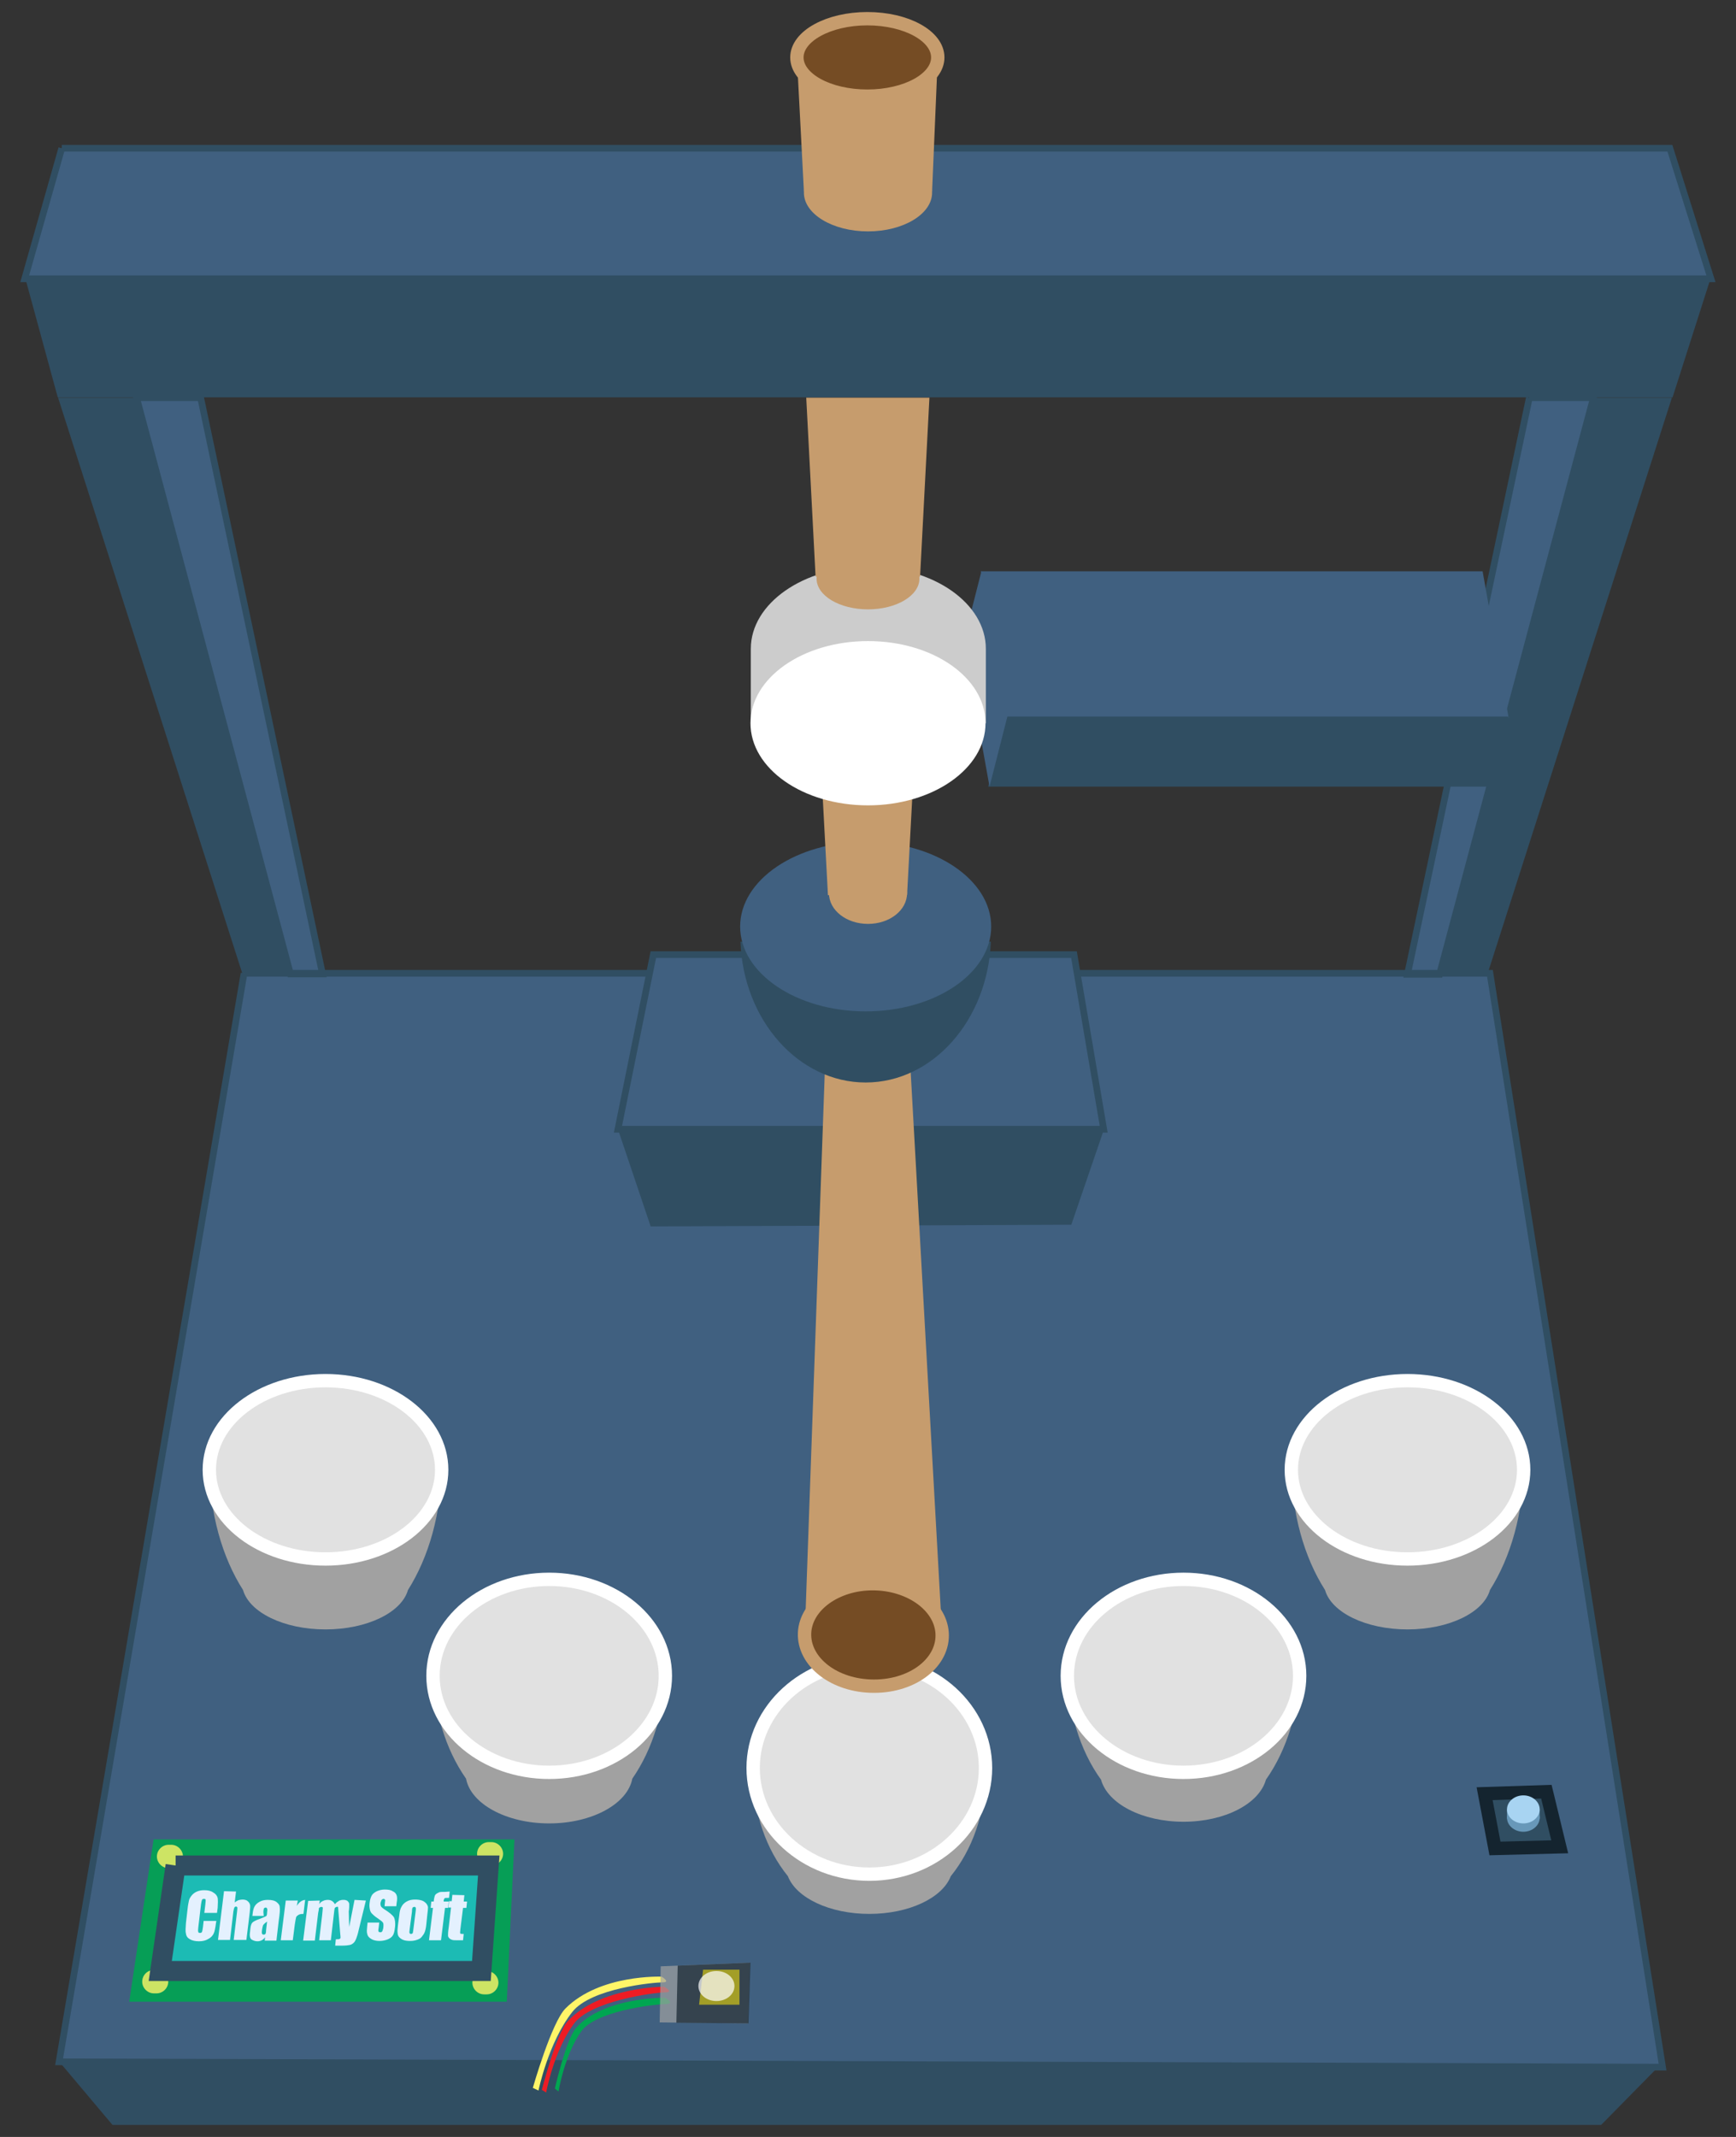 <svg xmlns="http://www.w3.org/2000/svg" xmlns:xlink="http://www.w3.org/1999/xlink" viewBox="0 0 520 640" class="skittle-sorter-svg"><rect x="0" y="0" width="520" height="640" fill="#333333" stroke="none"/><style>.st0{fill:#304E62;} .st1{fill:#406080;stroke:#304E62;stroke-width:2;} .st2{opacity:0.9;fill:#00A651;enable-background:new ;} .st3{opacity:0.8;fill:#FFF568;enable-background:new ;} .st4{fill:#1CBBB4;stroke:#304E62;stroke-width:6;} .st5{fill:#E4F1FE;stroke-width:0;} .st6{fill:#A1A1A1;} .st7{fill:#E1E1E1;stroke:#FFFFFF;stroke-width:4;} .st8{fill:#C69C6D;} .st9{fill:#754C24;stroke:#C69C6D;stroke-width:4;} .st10{fill:#406080;} .st11{fill:#CCCCCC;} .st12{fill:#FFFFFF;} .st13{fill:#FFF568;} .st14{fill:#ED1C24;} .st15{fill:#00A651;} .st16{opacity:0.7;fill:#A1A1A1;enable-background:new ;} .st17{opacity:0.7;fill:#14242F;enable-background:new ;} .st18{opacity:0.7;fill:#D2C517;enable-background:new ;} .st19{opacity:0.7;fill:#FFFFFF;enable-background:new ;stroke-width:0;} .st20{fill:#304E62;stroke:#14242F;stroke-width:4;} .st21{fill:#6898B9;} .st22{fill:#A8D4F2;} #wires{stroke-width:0;}</style><path d="M7.4 82.7h505.2L501 119H17.3L7.4 82.7zm47.7 36.4H17.4l55.2 172.5h18.7L55.1 119.1zm408 0h37.7l-55.2 172.5H427l36.1-172.5zM17.7 617.4h480.6l-18.7 19H33.7l-16-19z" class="st0"/><path d="M60.1 119.1H40.9L87 291.7h9.6L60.1 119.1zm398 0h19.2l-46.1 172.7h-9.6l36.5-172.7zM18.5 44.4h481.7l12.3 39.1H7.4l11.1-39.1zm54.6 247.1h373.2L498 619.1l-480.3-1.6 55.4-326z" class="st1"/><path d="M195.7 285.9h126l8.9 52.3H185.1l10.6-52.3z" class="st1"/><path d="M185.1 338.2h145.6l-9.8 28.6-126 .5-9.8-29.1z" class="st0"/><a xlink:href="//learn.adafruit.com/adafruit-arduino-lesson-11-lcd-displays-1/"><g id="lcd"><path d="M46 550.9h108.1l-2.3 48.6H38.7l7.3-48.6z" class="st2"/><path d="M50.5 552.5h.8c1.9 0 3.5 1.6 3.5 3.5s-1.6 3.5-3.5 3.5h-.8c-1.9 0-3.5-1.6-3.5-3.5s1.6-3.5 3.5-3.5zm95.9-.8h.8c1.9 0 3.5 1.6 3.5 3.5s-1.6 3.5-3.5 3.5h-.8c-1.9 0-3.5-1.6-3.5-3.5s1.6-3.5 3.5-3.5zM46.1 590h.8c1.9 0 3.5 1.6 3.5 3.5s-1.6 3.5-3.5 3.5h-.8c-1.9 0-3.5-1.6-3.5-3.5s1.5-3.5 3.5-3.5zm98.9.3h.8c1.9 0 3.5 1.6 3.5 3.5s-1.6 3.5-3.5 3.5h-.8c-1.9 0-3.5-1.6-3.5-3.5 0-2 1.6-3.5 3.5-3.5z" class="st3"/><path d="M52.6 558.7h93.8l-2.2 31.6H48l4.6-31.6z" class="st4"/><path d="M65 572.9h-3.8l.3-2.5c.1-.7.1-1.2.1-1.4s-.2-.3-.5-.3-.5.1-.6.3-.2.7-.3 1.4l-.8 6.8c-.1.7-.1 1.2 0 1.4 0 .2.2.3.5.3s.5-.1.6-.3.2-.7.3-1.5l.2-1.8h3.8l-.1.6c-.2 1.5-.4 2.6-.7 3.2-.3.6-.8 1.2-1.6 1.6-.8.5-1.7.7-2.8.7-1.1 0-2-.2-2.7-.6-.7-.4-1.1-.9-1.2-1.7-.2-.7-.1-1.8 0-3.2l.5-4.3c.1-1 .3-1.9.4-2.4s.4-1 .8-1.5.9-.9 1.6-1.2 1.4-.4 2.2-.4c1.1 0 2 .2 2.7.7.7.4 1.1.9 1.3 1.6.1.7.1 1.6 0 3l-.2 1.5zm5.7-6.4l-.4 3.3c.3-.3.7-.5 1.1-.7.4-.1.8-.2 1.2-.2.6 0 1.2.1 1.6.5.4.3.6.7.7 1.1.1.4 0 1.2-.1 2.3l-1 8.2H70l1-8.4c.1-.7.1-1.2.1-1.3-.1-.2-.2-.3-.4-.3s-.4.1-.5.3-.2.6-.3 1.2l-1 8.5h-3.6l1.8-14.6 3.6.1zm8.3 7.3h-3.4l.1-.8c.1-.9.3-1.6.6-2.1s.7-.9 1.4-1.3 1.5-.6 2.5-.6c1.2 0 2.1.2 2.7.7.6.5.9.9.9 1.6.1.6 0 1.9-.3 3.9l-.7 6h-3.5l.1-1c-.3.4-.6.7-1 .9s-.8.3-1.3.3c-.6 0-1.2-.2-1.7-.5s-.7-1.1-.5-2.3l.1-1c.1-.9.3-1.5.6-1.8s1-.7 2.2-1.1c1.3-.5 1.9-.8 2-.9.1-.1.2-.5.2-1 .1-.6.1-1 0-1.2s-.2-.3-.4-.3-.4.1-.5.2c-.1.1-.2.6-.2 1.2l.1 1.1zm1 1.7c-.6.4-1 .8-1.2 1.1-.1.3-.2.7-.3 1.3s-.1 1 0 1.2c0 .2.2.3.5.3s.4-.1.5-.2c.1-.1.2-.5.2-1.1l.3-2.6zm9.2-6.3l-.3 1.6c.7-1.1 1.5-1.7 2.5-1.8l-.5 4.2c-.7 0-1.2.1-1.5.3s-.6.4-.7.7c-.1.3-.2 1-.4 2.2l-.6 4.7h-3.6l1.5-11.9h3.6zm6.6 0l-.2 1.1c.3-.5.7-.8 1.2-1 .4-.2.9-.3 1.4-.3 1 0 1.7.5 2.1 1.3l.5-.5c.2-.2.5-.3.7-.5.2-.1.4-.2.6-.2.2-.1.5-.1.7-.1.3 0 .6 0 .8.1.1 0 .2.1.3.1 0 0 .6.3.7 1 .2 5.3-2.8 3.8-3.1 1.5-.1-.6-.2-.6-.3-.6-.1-.1-.2 0-.3 0-.2 0-.4.1-.6.3-.1.2-.2.9-.3 1.9l-.9 7.8h-3.5l.9-7.6c.1-1.2.2-1.9.2-2.1 0-.2-.2-.3-.5-.3-.1 0-.3.1-.5.2s-.2.3-.2.5-.1.6-.2 1.1l-1 8.3h-3.5l1.5-11.9 3.5-.1z" class="st5"/><path d="M109.6 569.2l-2.1 8.6c-.3 1.4-.6 2.3-.8 2.8s-.4.9-.7 1.2-.7.6-1.2.7c-.5.1-1.2.2-2.2.2h-2.2l.2-1.9c.6 0 .9 0 1.1-.1.2-.1.3-.2.3-.4 0-.1 0-.5-.1-1.3l-.7-8.7 3.2.1.2 6.7 1.6-8.1 3.4.2zm9.1 1.7h-3.5l.1-1.1c.1-.5.1-.8 0-.9-.1-.1-.2-.2-.4-.2s-.4.1-.6.3c-.1.2-.2.5-.3.8-.1.5 0 .8.1 1.1.1.2.4.5 1 .9 1.6 1 2.5 1.8 2.9 2.4.3.6.5 1.7.3 3.1-.1 1-.3 1.8-.6 2.3s-.8.9-1.5 1.2-1.6.5-2.5.5c-1 0-1.9-.2-2.5-.6-.7-.4-1.1-.9-1.2-1.5-.2-.6-.1-1.4 0-2.5l.1-.9h3.5l-.2 1.7c-.1.5-.1.9 0 1s.2.2.5.2.5-.1.6-.3.2-.5.3-.9c.1-.9.1-1.4-.1-1.7-.2-.3-.7-.7-1.6-1.3-.9-.6-1.4-1.1-1.7-1.4-.3-.3-.5-.7-.6-1.2s-.2-1.1-.1-1.9c.1-1.1.4-1.9.7-2.4s.9-.9 1.5-1.2c.7-.3 1.5-.5 2.3-.5 1 0 1.8.1 2.4.5.7.3 1 .7 1.2 1.2s.2 1.3 0 2.4l-.1.9zm9.3 2.5l-.3 2.9c-.1 1.1-.3 1.9-.5 2.4s-.5.9-.9 1.4-.9.7-1.5.9-1.2.3-2 .3-1.5-.1-2-.3-.9-.5-1.2-.8-.5-.8-.5-1.3c-.1-.5 0-1.3.1-2.3l.4-3c.1-1.1.3-2 .7-2.6.3-.6.8-1.1 1.5-1.5s1.5-.6 2.5-.6c.8 0 1.5.1 2.1.3s1 .6 1.3.9c.3.4.5.8.5 1.2 0 .6-.1 1.2-.2 2.1zm-3.5-.9c.1-.6.1-1 0-1.2s-.2-.2-.4-.2-.4.1-.5.2c-.1.1-.2.5-.2 1.2l-.7 5.4c-.1.6-.1.9 0 1.1.1.1.2.2.4.2s.4-.1.5-.2c.1-.1.1-.5.2-1l.7-5.5zm10.2-6l-.2 1.9c-.7 0-1.2 0-1.3.1s-.2.3-.3.6v.4h1.5l-.2 1.9h-.9l-1.2 9.7h-3.6l1.2-9.7h-.7l.2-1.9h.7c.1-.8.2-1.3.3-1.6s.2-.5.5-.7c.2-.2.6-.3.9-.5.4-.1 1-.1 1.8-.1l1.3-.1zm4.4 1.1l-.2 1.9h1l-.2 1.9h-1l-.8 6.4c-.1.8-.1 1.2 0 1.3s.4.1 1 .1l-.2 1.9h-1.5c-.8 0-1.4 0-1.7-.1s-.6-.2-.9-.5-.4-.5-.4-.9c0-.3 0-1.1.2-2.3l.7-6h-.8l.2-1.9h.8l.2-1.9 3.6.1z" class="st5"/></g></a><path d="M132.3 438.4c0 14.7-3.9 28-10.1 37.8-1.9 6.7-12.2 11.8-24.7 11.8s-22.8-5.1-24.7-11.8c-6.2-9.7-10.1-23-10.1-37.8h69.6z" class="st6"/><path d="M97.5 413.5c19.2 0 34.8 11.9 34.8 26.7s-15.6 26.7-34.8 26.7-34.8-11.9-34.8-26.7 15.6-26.7 34.8-26.7z" class="st7"/><path d="M199.3 498.9c0 13.1-3.8 25-9.9 33.8-1.4 7.5-12 13.4-24.9 13.4s-23.5-5.9-24.9-13.4c-6.1-8.7-9.9-20.6-9.9-33.8h69.6z" class="st6"/><path d="M164.5 473c19.2 0 34.8 12.9 34.8 28.9 0 16-15.6 28.9-34.8 28.9s-34.8-12.9-34.8-28.9 15.6-28.9 34.8-28.9z" class="st7"/><path d="M284.8 561.9c-2.5 6.5-12.5 11.3-24.4 11.3-11.9 0-21.9-4.8-24.4-11.3-6.4-7.9-10.4-18.8-10.4-31h69.6c0 12.2-4 23.1-10.4 31z" class="st6"/><path d="M260.4 497.7c19.2 0 34.8 14.3 34.8 31.8s-15.6 31.8-34.8 31.8-34.8-14.3-34.8-31.8 15.6-31.8 34.8-31.8z" class="st7"/><path d="M389.3 498.9c0 13.3-3.9 25.3-10.1 34.1-2 7.2-12.3 12.6-24.7 12.6s-22.7-5.4-24.7-12.6c-6.3-8.7-10.1-20.7-10.1-34.1h69.6z" class="st6"/><path d="M354.5 473c19.2 0 34.8 12.9 34.8 28.9 0 16-15.6 28.9-34.8 28.9-19.2 0-34.8-12.9-34.8-28.9s15.6-28.9 34.8-28.9z" class="st7"/><path d="M456.4 438.4c0 14.7-3.9 28-10.1 37.8-1.9 6.7-12.2 11.8-24.7 11.8s-22.8-5.1-24.7-11.8c-6.2-9.7-10.1-23-10.1-37.8h69.6z" class="st6"/><path d="M421.6 413.5c19.2 0 34.8 11.9 34.8 26.7s-15.6 26.7-34.8 26.7-34.8-11.9-34.8-26.7 15.6-26.7 34.8-26.7z" class="st7"/><path d="M247.3 314.2h25.1l9.6 171.5h-40.8l6.1-171.5z" class="st8"/><path d="M261.4 474.3c10.9 0 20.2 6.4 20.8 14.7.6 8.7-8.5 16-20.4 16-11.9 0-21.2-7.3-20.8-16 .4-8.2 9.5-14.7 20.4-14.7z" class="st9"/><a xlink:href="//learn.adafruit.com/adafruit-arduino-lesson-14-servo-motors"><path id="bottom-servo" d="M296.8 282c-.9 23.5-17.4 42.2-37.5 42.2s-36.7-18.7-37.5-42.2h75z" class="st0"/></a><path d="M259.3 252.1c20.7 0 37.6 11.4 37.6 25.4s-16.8 25.4-37.6 25.4c-20.7 0-37.6-11.4-37.6-25.4s16.8-25.4 37.6-25.4zm34.5-81h150.3l7.8 43.9H301.6l-7.8-43.9z" class="st10"/><path d="M301.6 214.6h150.3l-5.6 21H296l5.6-21z" class="st0"/><a xlink:href="//learn.adafruit.com/adafruit-color-sensors"><path id="color-sensor" d="M288.6 192.2L294 171l7.8 43.4-5.4 21.2-7.8-43.4z" class="st10"/></a><path d="M246.3 236.2h27.1l-1.7 31.9H248l-1.7-31.9z" class="st8"/><path d="M260 258.3c6.5 0 11.7 4.1 11.7 9.2s-5.2 9.2-11.7 9.2c-6.5 0-11.7-4.1-11.7-9.2s5.2-9.2 11.7-9.2z" class="st8"/><a xlink:href="//learn.adafruit.com/adafruit-motor-selection-guide/continuous-rotation-servos"><g id="top-servo"><path d="M295.2 216.6h-20.5c-9.5 3-19.8 3-29.3 0h-20.5v-22.3c0-13.6 15.8-24.6 35.2-24.6 19.5 0 35.2 11 35.2 24.6v22.3h-.1z" class="st11"/><path d="M260 192c19.5 0 35.2 11 35.2 24.6s-15.8 24.6-35.2 24.6c-19.5 0-35.2-11-35.2-24.6S240.5 192 260 192z" class="st12"/></g></a><path d="M241.5 119.1h36.9l-2.8 53.6h-31.3l-2.8-53.6z" class="st8"/><path d="M260 164.1c8.5 0 15.4 4.1 15.4 9.2s-6.9 9.2-15.4 9.2-15.4-4.1-15.4-9.2 6.9-9.2 15.4-9.2zm-21.3-147h42.2l-1.7 40.2h-38.4l-2.1-40.2z" class="st8"/><path d="M259.8 5.6c11.7 0 21.1 5.2 21.1 11.6s-9.4 11.6-21.1 11.6c-11.7 0-21.1-5.2-21.1-11.6s9.5-11.6 21.1-11.6z" class="st9"/><path d="M260 46.1c10.6 0 19.2 5.2 19.2 11.6 0 6.4-8.6 11.6-19.2 11.6s-19.2-5.2-19.2-11.6 8.6-11.6 19.2-11.6z" class="st8"/><a xlink:href="//learn.adafruit.com/adafruit-color-sensors/programming#step-5"><g id="color-view"><g id="wires"><path d="M198.2 592s-18.5-.8-28.8 9.5c-4.2 4.2-9.8 23.8-9.8 23.8l1.7.8s2.9-14.3 10.1-23.5c5.6-7.2 24.6-8.9 27.1-8.9s-.3-1.7-.3-1.7z" class="st13"/><path d="M198.9 595s-19.3.1-28.7 10.2c-3.6 3.8-7.9 20.7-7.9 20.7l1.3.8s2.2-12.3 8.3-20.6c5-6.8 23.6-9.3 27.3-9.4 2.9 0-.3-1.7-.3-1.7z" class="st14"/><path d="M199.2 598.3s-18.4-.2-26.6 9c-3 3.3-6.4 18.2-6.4 18.2l1.1.9s1.7-10.8 6.8-18c4.2-6 21.2-8.1 25.4-8.2 2.9-.2-.3-1.9-.3-1.9z" class="st15"/></g><g id="led"><path d="M197.9 588.9l26.8-1.1-.6 18.2-26.5-.3.3-16.8z" class="st16"/><path d="M203 588.7l21.8-.9-.6 18.2-21.6-.2.4-17.1z" class="st17"/><path d="M210.6 589.9h10.9v10.5h-12.1l1.2-10.5z" class="st18"/><path d="M214.6 590.3c3 0 5.4 2 5.4 4.5s-2.4 4.5-5.4 4.5-5.4-2-5.4-4.5 2.4-4.5 5.4-4.5z" class="st19"/></g></g></a><g id="switch"><path d="M444.7 537.2l18.5-.6 4 16.5-19.4.5-3.1-16.4z" class="st20"/><path d="M456.3 540.2c2.7 0 4.9 1.9 4.9 4.2s-2.2 4.2-4.9 4.2-4.9-1.9-4.9-4.2 2.2-4.2 4.9-4.2z" class="st21"/><path d="M451.4 541.9h9.8v2.8h-9.8v-2.8z" class="st21"/><path d="M456.3 537.7c2.7 0 4.9 1.9 4.9 4.2s-2.2 4.2-4.9 4.2-4.9-1.9-4.9-4.2 2.2-4.2 4.9-4.2z" class="st22"/></g></svg>